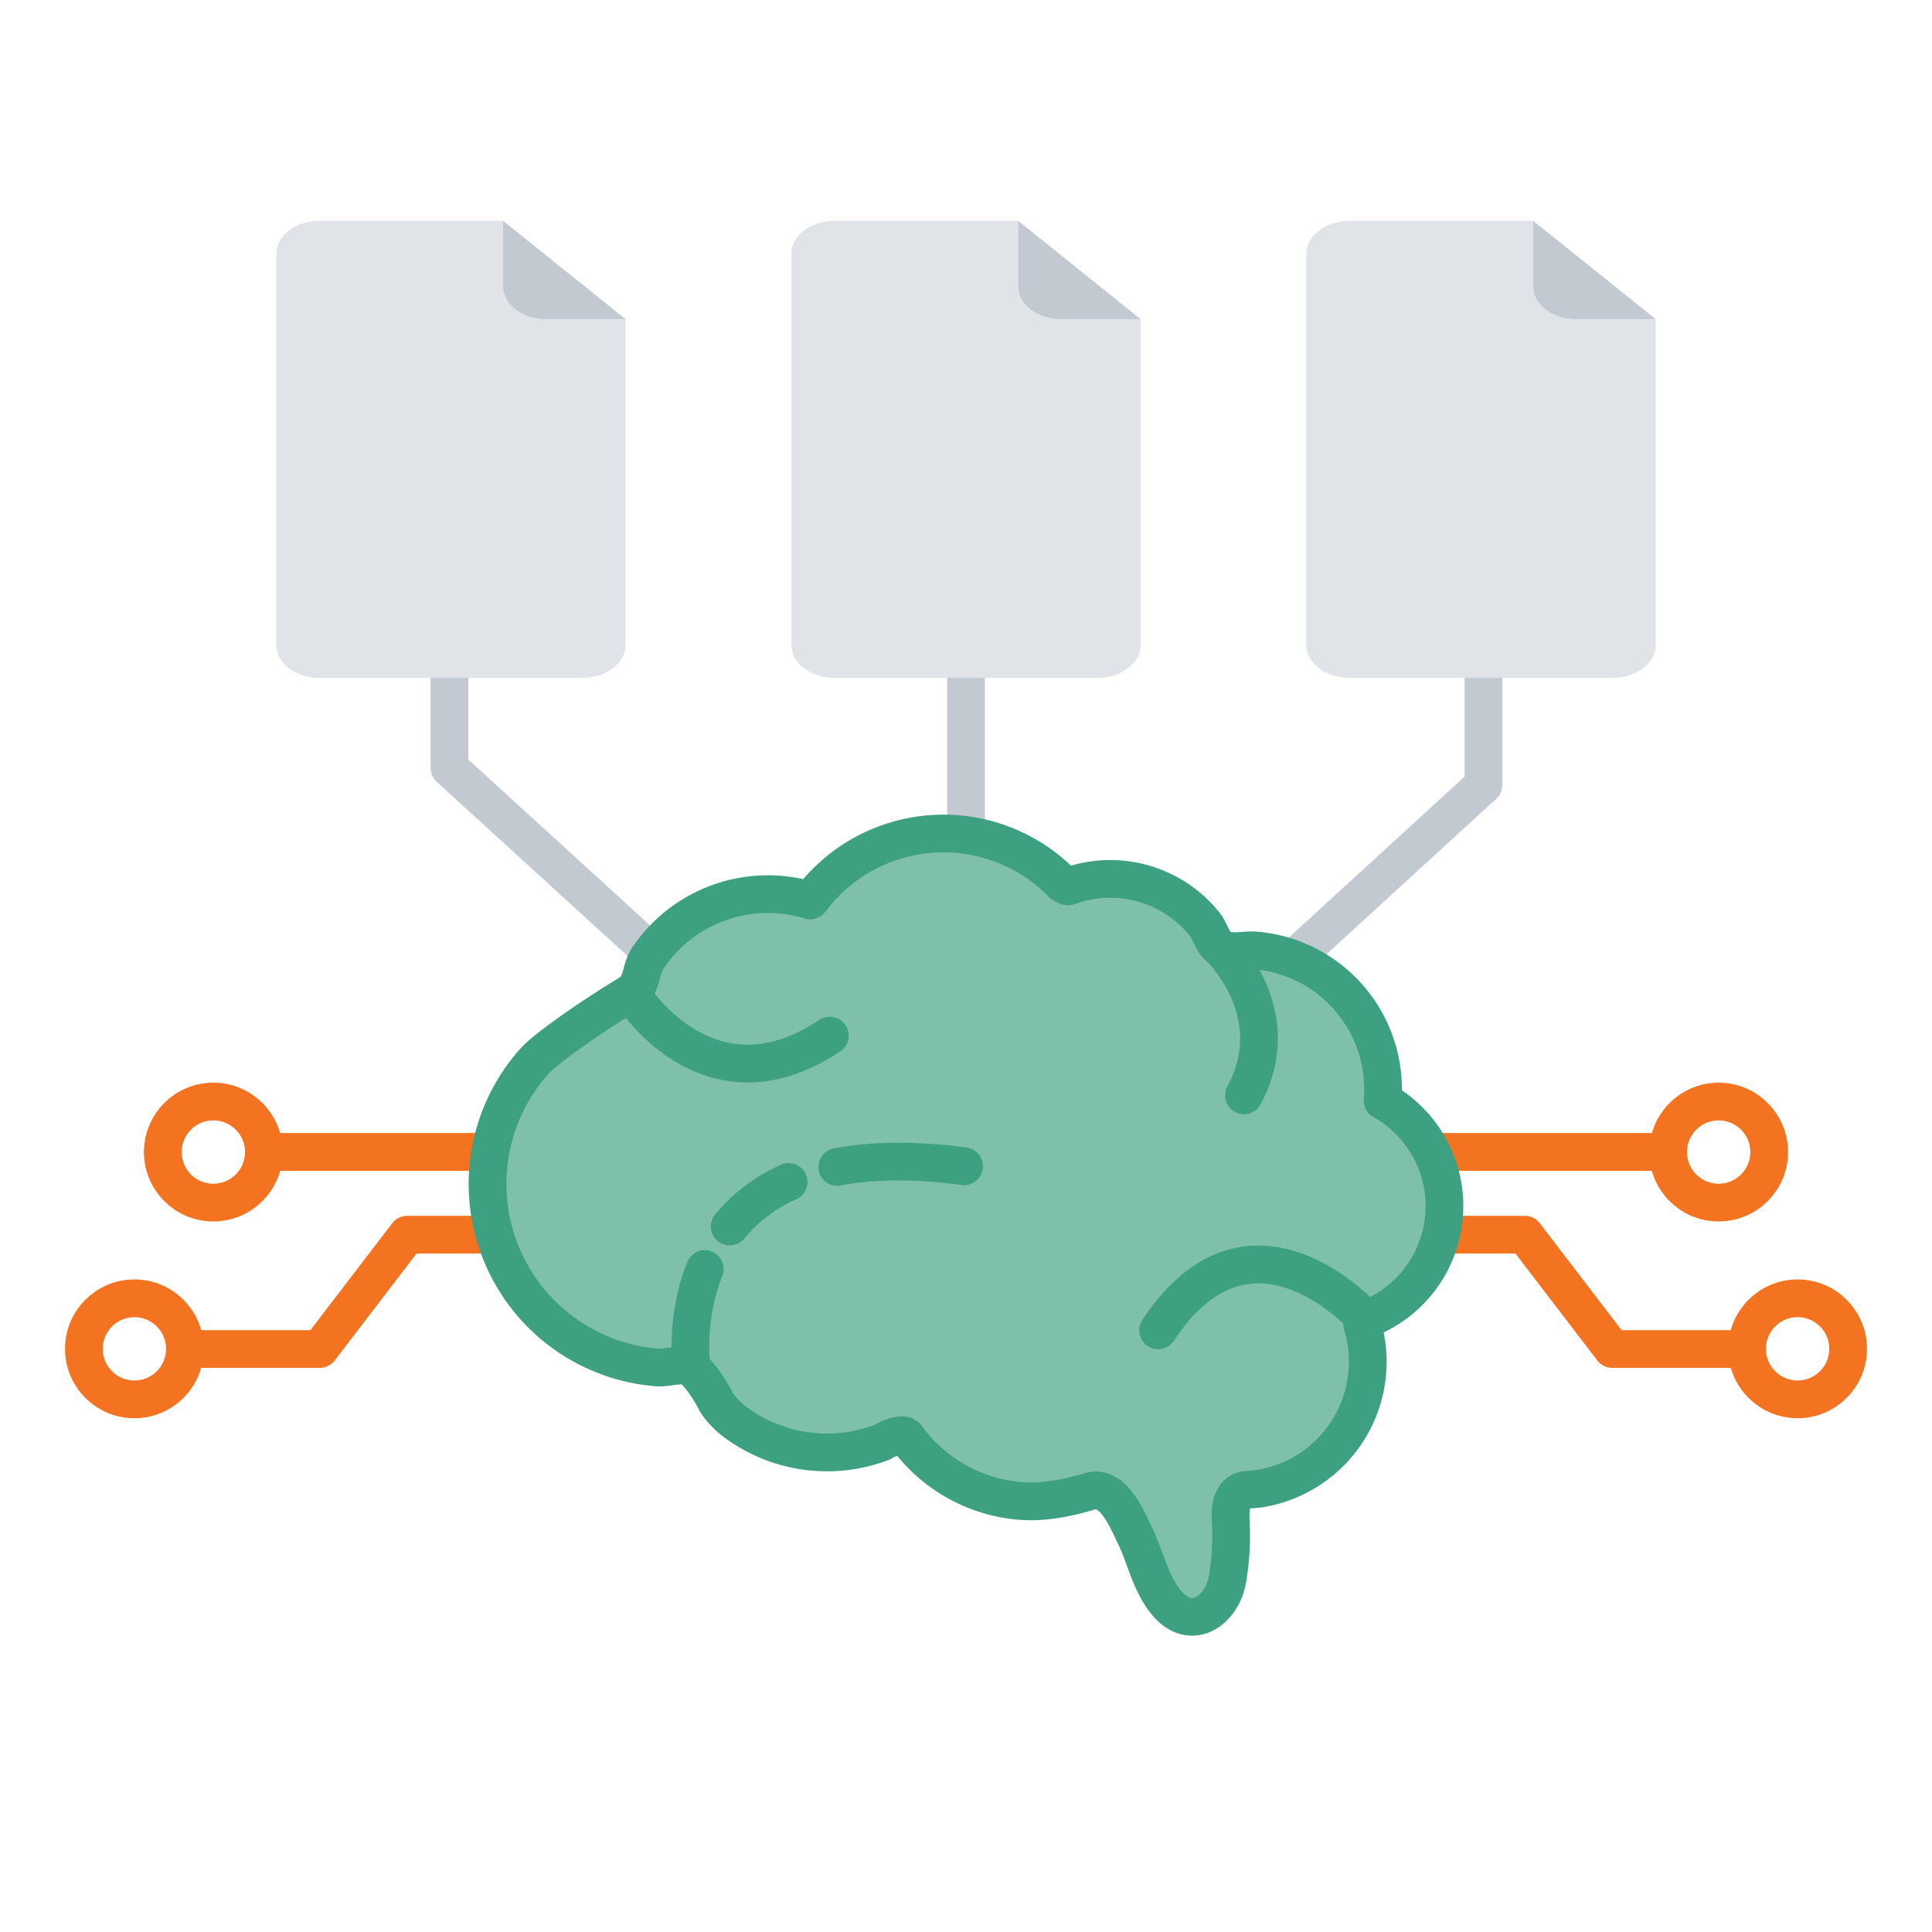<?xml version="1.0" encoding="UTF-8"?>
<svg xmlns="http://www.w3.org/2000/svg" id="Layer_1" data-name="Layer 1" viewBox="0 0 1024 1024">
  <defs>
    <style>.cls-1,.cls-4{fill:none;}.cls-1{stroke:#c2c9d1;}.cls-1,.cls-4,.cls-5{stroke-linecap:round;stroke-linejoin:round;stroke-width:20px;}.cls-2{fill:#e0e4e8;}.cls-3{fill:#c2c9d1;}.cls-4{stroke:#f37321;}.cls-5{fill:#7ec0aa;stroke:#3da080;}</style>
  </defs>
  <line class="cls-1" x1="512" y1="578.94" x2="512" y2="329.4"></line>
  <path class="cls-2" d="M604.58,169.18V341.83c0,9.64-10.19,17.45-22.76,17.45H442.18c-12.57,0-22.76-7.81-22.76-17.45V134.5c0-9.64,10.19-17.45,22.76-17.45h97.44v34.68c0,9.64,10.2,17.45,22.77,17.45Z"></path>
  <path class="cls-3" d="M539.62,117.05v34.68c0,9.64,10.2,17.45,22.77,17.45h42.19Z"></path>
  <polyline class="cls-1" points="617.69 570.38 786.27 416.01 786.27 344.52"></polyline>
  <path class="cls-2" d="M877.57,169.18V341.83c0,9.64-10.2,17.45-22.77,17.45H715.17c-12.57,0-22.77-7.81-22.77-17.45V134.5c0-9.64,10.2-17.45,22.77-17.45h97.44v34.68c0,9.64,10.19,17.45,22.76,17.45Z"></path>
  <path class="cls-3" d="M812.61,117.05v34.68c0,9.64,10.19,17.45,22.76,17.45h42.2Z"></path>
  <polyline class="cls-1" points="400.93 555.49 238.23 407.01 238.23 335.52"></polyline>
  <path class="cls-2" d="M331.6,169.18V341.83c0,9.64-10.2,17.45-22.77,17.45H169.2c-12.58,0-22.77-7.81-22.77-17.45V134.5c0-9.64,10.19-17.45,22.77-17.45h97.43v34.68c0,9.64,10.2,17.45,22.77,17.45Z"></path>
  <path class="cls-3" d="M266.63,117.05v34.68c0,9.64,10.2,17.45,22.77,17.45h42.2Z"></path>
  <polyline class="cls-4" points="708.92 654.41 808.17 654.41 854.53 714.99 926.02 714.99"></polyline>
  <circle class="cls-4" cx="952.76" cy="714.91" r="26.78"></circle>
  <polyline class="cls-4" points="315.08 654.41 215.83 654.41 169.47 714.99 97.98 714.99"></polyline>
  <circle class="cls-4" cx="71.24" cy="714.91" r="26.78"></circle>
  <line class="cls-4" x1="633.7" y1="610.54" x2="883.23" y2="610.54"></line>
  <circle class="cls-4" cx="910.92" cy="610.62" r="26.78"></circle>
  <line class="cls-4" x1="390.3" y1="610.54" x2="140.77" y2="610.54"></line>
  <circle class="cls-4" cx="113.08" cy="610.62" r="26.78"></circle>
  <path class="cls-5" d="M732.8,583.31a73.78,73.78,0,0,0-67.47-79.56c-5.49-.45-14,1.86-18.76-1.47-4-2.78-5.11-8.74-8.07-12.43a64.18,64.18,0,0,0-71.8-20.21l-.17.06c-.53.2-2.41-.06-5-2.9a88,88,0,0,0-132.08,10.47,76.73,76.73,0,0,0-86.08,30.53c-3.88,5.76-3.1,14.81-9,18.38-20.13,12.12-34.06,22.41-34.51,22.74s-12.23,8.61-16.93,13.9a97.58,97.58,0,0,0,65,161.93c6.05.5,12.76-2.43,18.49,0,7.57,6.89,13.1,18,13.16,18.32a42.76,42.76,0,0,0,10.58,11,81.52,81.52,0,0,0,77.38,10.36c.13-.11,11.09-6.39,13.2-2.43a82.85,82.85,0,0,0,60,33.54c12.12,1,25-1.52,36.82-5.09,12.47-3.76,19.82,14.91,23.8,23,5.86,11.93,8.43,26.23,17.32,36.52,12.83,14.82,28.9,3.82,31.88-12.82a135.83,135.83,0,0,0,1.85-28.84c-.18-4.74-.73-10.24,1.77-14.53,3-5.14,7.78-3.91,13-4.7a68.14,68.14,0,0,0,55.53-84.63c-1.86-4.68.25-4.75.57-4.9a2.15,2.15,0,0,1,.65-.17,64.18,64.18,0,0,0,8.84-116.09Z"></path>
  <path class="cls-5" d="M443.82,618.51c18-3.46,40.07-4,67.18-.38"></path>
  <path class="cls-5" d="M386.77,650.06A84.51,84.51,0,0,1,418,626.49"></path>
  <path class="cls-5" d="M366.44,724.79s-3.52-25.72,7.12-52.18"></path>
  <path class="cls-5" d="M646.57,502.28S683,537.06,659.3,580.56"></path>
  <path class="cls-5" d="M724,699.4S663.25,630,613.82,705.13"></path>
  <path class="cls-5" d="M334.35,526.18s40.22,66.24,105.47,22.74"></path>
</svg>
